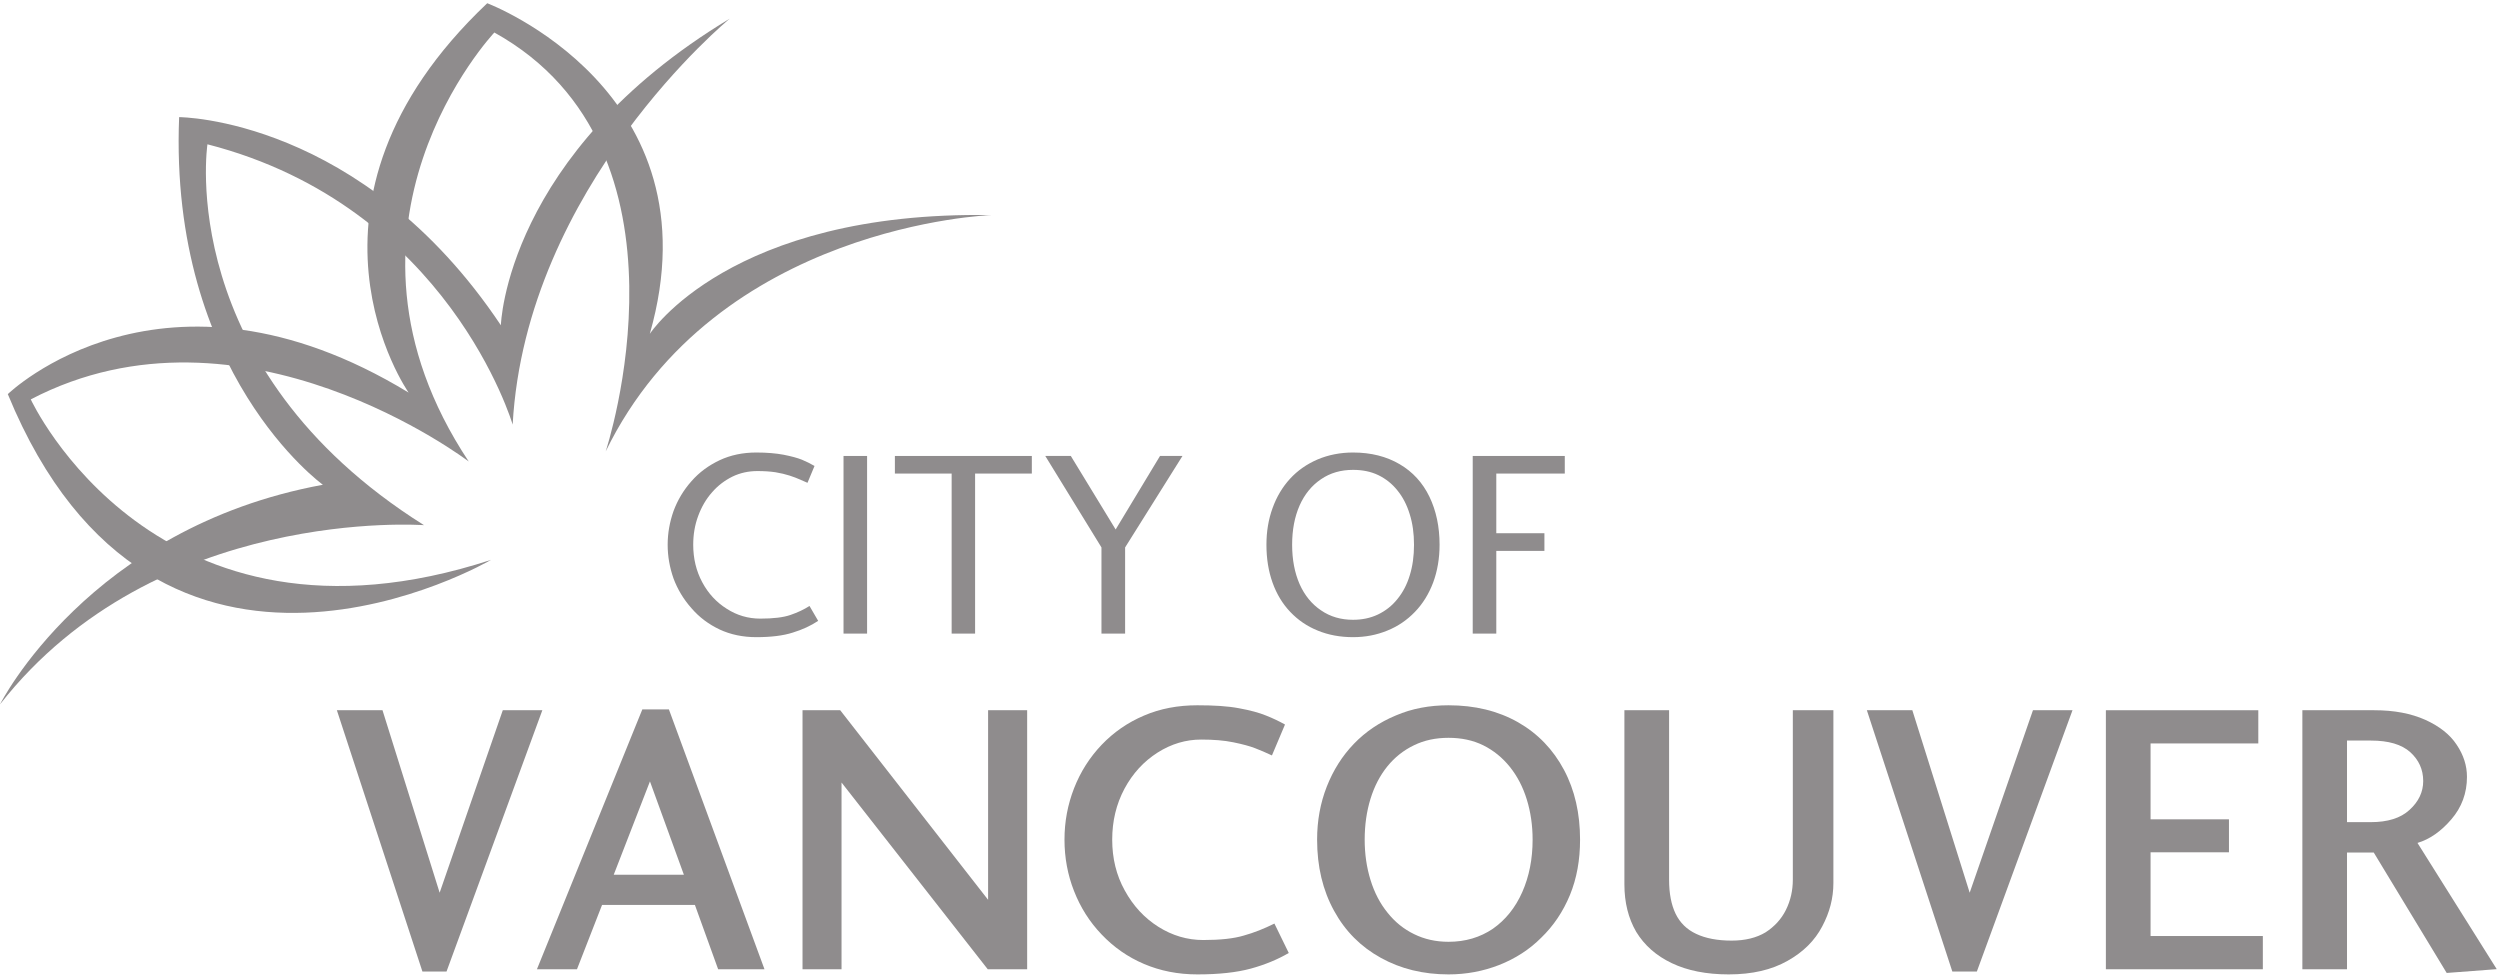 <?xml version="1.0" encoding="UTF-8" standalone="no"?>
<svg width="205px" height="80px" viewBox="0 0 205 80" version="1.1" xmlns="http://www.w3.org/2000/svg" xmlns:xlink="http://www.w3.org/1999/xlink">
    <!-- Generator: Sketch 39.1 (31720) - http://www.bohemiancoding.com/sketch -->
    <title>g11</title>
    <desc>Created with Sketch.</desc>
    <defs></defs>
    <g id="Page-1" stroke="none" stroke-width="1" fill="none" fill-rule="evenodd">
        <g id="g11" transform="translate(102.5, 39.825) scale(1, -1) translate(-102.5, -39.825) translate(0, -0.675)" fill="#8F8C8D">
            <path d="M66.379,30.636 L67.09,29.414 C66.492,29.018 65.803,28.695 65.011,28.454 C64.227,28.201 63.226,28.078 62.02,28.078 C60.913,28.078 59.91,28.289 59.018,28.703 C58.116,29.129 57.341,29.705 56.697,30.456 C56.041,31.195 55.558,32.008 55.227,32.894 C54.914,33.788 54.748,34.708 54.748,35.656 C54.748,36.605 54.915,37.524 55.231,38.422 C55.567,39.323 56.05,40.137 56.702,40.869 C57.343,41.602 58.116,42.165 59.018,42.591 C59.91,43.008 60.913,43.219 62.02,43.219 C62.873,43.219 63.62,43.156 64.258,43.036 C64.887,42.912 65.389,42.777 65.758,42.629 C66.127,42.476 66.467,42.305 66.791,42.116 L66.214,40.734 C66.042,40.815 65.835,40.909 65.594,41.006 C65.357,41.113 65.077,41.22 64.74,41.329 C64.409,41.436 64.036,41.525 63.592,41.6 C63.159,41.666 62.657,41.698 62.106,41.698 C61.381,41.698 60.692,41.55 60.057,41.242 C59.431,40.932 58.865,40.509 58.384,39.951 C57.895,39.4 57.523,38.754 57.249,38.012 C56.974,37.268 56.844,36.491 56.844,35.656 C56.844,34.535 57.086,33.511 57.583,32.584 C58.069,31.669 58.741,30.941 59.589,30.408 C60.422,29.87 61.343,29.598 62.342,29.598 C63.411,29.598 64.243,29.698 64.822,29.9 C65.411,30.102 65.935,30.35 66.379,30.636" id="path17"></path>
            <polygon id="path19" points="69.169 28.37 71.101 28.37 71.101 42.936 69.169 42.936"></polygon>
            <polyline id="path21" points="73.381 41.493 73.381 42.936 84.61 42.936 84.61 41.493 79.958 41.493 79.958 28.37 78.035 28.37 78.035 41.493 73.381 41.493"></polyline>
            <polyline id="path23" points="95.121 42.936 96.962 42.936 92.259 35.436 92.259 28.37 90.32 28.37 90.32 35.436 85.713 42.936 87.807 42.936 91.483 36.907 95.121 42.936"></polyline>
            <path d="M110.949,41.796 C109.962,41.796 109.083,41.55 108.323,41.028 C107.564,40.516 106.976,39.797 106.565,38.872 C106.161,37.945 105.955,36.881 105.955,35.656 C105.955,34.437 106.161,33.361 106.565,32.433 C106.976,31.508 107.564,30.787 108.323,30.277 C109.083,29.752 109.962,29.502 110.949,29.502 C111.688,29.502 112.368,29.641 112.988,29.934 C113.607,30.231 114.14,30.644 114.584,31.198 C115.031,31.744 115.373,32.39 115.599,33.144 C115.834,33.893 115.949,34.733 115.949,35.656 C115.949,36.584 115.834,37.413 115.594,38.17 C115.361,38.929 115.026,39.576 114.589,40.109 C114.158,40.651 113.635,41.066 113.022,41.364 C112.408,41.66 111.717,41.796 110.949,41.796 L110.949,41.796 Z M110.949,43.219 C112.422,43.219 113.697,42.894 114.775,42.259 C115.841,41.635 116.657,40.744 117.213,39.594 C117.767,38.447 118.045,37.127 118.045,35.656 C118.045,34.538 117.868,33.501 117.518,32.555 C117.163,31.618 116.663,30.808 116.016,30.142 C115.374,29.476 114.617,28.958 113.748,28.612 C112.879,28.255 111.947,28.078 110.949,28.078 C109.893,28.078 108.927,28.257 108.054,28.617 C107.183,28.968 106.43,29.485 105.802,30.147 C105.169,30.811 104.685,31.612 104.351,32.543 C104.014,33.485 103.848,34.52 103.848,35.656 C103.848,36.745 104.014,37.737 104.351,38.664 C104.685,39.59 105.163,40.391 105.782,41.066 C106.395,41.736 107.15,42.265 108.04,42.65 C108.93,43.025 109.902,43.219 110.949,43.219 L110.949,43.219 Z" id="path25"></path>
            <polyline id="path27" points="122.696 28.37 120.763 28.37 120.763 42.936 128.312 42.936 128.312 41.493 122.696 41.493 122.696 36.6 126.642 36.6 126.642 35.151 122.696 35.151 122.696 28.37"></polyline>
            <polyline id="path29" points="44.472 22.086 36.615 0.66 34.638 0.66 27.623 22.086 31.365 22.086 36.051 7.122 41.229 22.086 44.472 22.086"></polyline>
            <path d="M56.078,8.597 L53.296,16.25 L50.326,8.597 L56.078,8.597 L56.078,8.597 Z M49.368,6.119 L47.312,0.846 L44.028,0.846 L52.672,22.157 L54.849,22.157 L62.688,0.846 L58.888,0.846 L56.983,6.119 L49.368,6.119 L49.368,6.119 Z" id="path31"></path>
            <polyline id="path33" points="81.024 22.086 84.227 22.086 84.227 0.846 80.995 0.846 69.006 16.158 69.006 0.846 65.807 0.846 65.807 22.086 68.897 22.086 81.024 6.54 81.024 22.086"></polyline>
            <path d="M104.502,4.593 L105.679,2.181 C104.763,1.647 103.722,1.215 102.561,0.898 C101.401,0.584 99.949,0.424 98.183,0.424 C96.591,0.424 95.139,0.714 93.804,1.283 C92.467,1.852 91.313,2.665 90.327,3.705 C89.34,4.736 88.59,5.928 88.068,7.268 C87.55,8.586 87.288,9.999 87.288,11.472 C87.288,12.951 87.551,14.349 88.077,15.697 C88.603,17.038 89.354,18.222 90.335,19.25 C91.318,20.28 92.467,21.077 93.804,21.646 C95.139,22.22 96.591,22.492 98.183,22.492 C99.533,22.492 100.67,22.426 101.596,22.249 C102.525,22.08 103.263,21.877 103.809,21.653 C104.356,21.437 104.876,21.19 105.37,20.914 L104.299,18.379 C103.79,18.621 103.328,18.813 102.911,18.975 C102.495,19.137 101.904,19.299 101.135,19.456 C100.373,19.614 99.491,19.681 98.493,19.681 C97.248,19.681 96.057,19.332 94.924,18.615 C93.786,17.889 92.881,16.906 92.204,15.645 C91.53,14.375 91.201,12.996 91.201,11.472 C91.201,9.946 91.538,8.552 92.229,7.309 C92.92,6.045 93.839,5.05 94.987,4.327 C96.127,3.609 97.356,3.243 98.665,3.243 C100.068,3.243 101.174,3.362 102,3.612 C102.827,3.841 103.662,4.175 104.502,4.593" id="path35"></path>
            <path d="M118.779,19.824 C117.74,19.824 116.794,19.629 115.941,19.211 C115.084,18.798 114.365,18.222 113.763,17.483 C113.161,16.737 112.698,15.851 112.38,14.82 C112.064,13.791 111.904,12.677 111.904,11.472 C111.904,10.299 112.064,9.198 112.38,8.173 C112.698,7.134 113.165,6.24 113.78,5.483 C114.391,4.716 115.115,4.133 115.954,3.727 C116.798,3.309 117.74,3.098 118.779,3.098 C120.166,3.098 121.377,3.463 122.415,4.167 C123.442,4.884 124.254,5.882 124.826,7.174 C125.39,8.452 125.674,9.884 125.674,11.472 C125.674,12.645 125.514,13.741 125.198,14.764 C124.883,15.79 124.417,16.682 123.806,17.444 C123.198,18.199 122.48,18.783 121.635,19.206 C120.785,19.625 119.831,19.824 118.779,19.824 L118.779,19.824 Z M118.779,22.492 C120.924,22.492 122.818,22.038 124.477,21.101 C126.113,20.168 127.361,18.858 128.247,17.196 C129.135,15.529 129.565,13.618 129.565,11.472 C129.565,9.812 129.297,8.307 128.737,6.939 C128.173,5.572 127.385,4.402 126.381,3.433 C125.412,2.458 124.247,1.714 122.929,1.195 C121.625,0.686 120.236,0.424 118.779,0.424 C116.708,0.424 114.858,0.878 113.228,1.782 C111.59,2.685 110.307,3.965 109.391,5.644 C108.467,7.326 108.003,9.262 108.003,11.472 C108.003,13.037 108.268,14.475 108.799,15.831 C109.33,17.179 110.066,18.342 111.022,19.336 C111.977,20.327 113.123,21.101 114.46,21.658 C115.788,22.229 117.231,22.492 118.779,22.492 L118.779,22.492 Z" id="path37"></path>
            <path d="M150.338,22.086 L150.338,7.914 C150.338,6.683 150.032,5.502 149.417,4.352 C148.818,3.21 147.883,2.266 146.577,1.535 C145.277,0.801 143.694,0.424 141.748,0.424 C139.939,0.424 138.363,0.734 137.093,1.344 C135.802,1.956 134.839,2.817 134.169,3.914 C133.526,5.021 133.201,6.321 133.201,7.803 L133.201,22.086 L136.865,22.086 L136.865,8.19 C136.865,7.063 137.044,6.139 137.397,5.402 C137.756,4.662 138.316,4.105 139.089,3.747 C139.861,3.38 140.832,3.195 142.001,3.195 C143.105,3.195 144.033,3.426 144.776,3.873 C145.5,4.342 146.069,4.951 146.447,5.715 C146.826,6.483 147.012,7.309 147.012,8.19 L147.012,22.086 L150.338,22.086" id="path39"></path>
            <polyline id="path41" points="169.945 22.086 162.102 0.66 160.091 0.66 153.082 22.086 156.811 22.086 161.514 7.122 166.703 22.086 169.945 22.086"></polyline>
            <polyline id="path43" points="185.553 3.571 185.553 0.846 172.682 0.846 172.682 22.086 185.181 22.086 185.181 19.363 176.346 19.363 176.346 13.14 182.775 13.14 182.775 10.437 176.346 10.437 176.346 3.571 185.553 3.571"></polyline>
            <path d="M192.455,12.909 L194.401,12.909 C195.782,12.909 196.848,13.233 197.584,13.917 C198.324,14.588 198.703,15.379 198.703,16.28 C198.703,17.228 198.344,18.008 197.641,18.648 C196.937,19.28 195.863,19.599 194.416,19.599 L192.455,19.599 L192.455,12.909 L192.455,12.909 Z M204.733,0.854 L200.629,0.543 L194.649,10.415 L192.455,10.415 L192.455,0.846 L188.794,0.846 L188.794,22.086 L194.682,22.086 C196.328,22.086 197.704,21.82 198.87,21.301 C200.046,20.767 200.899,20.091 201.448,19.255 C202.01,18.418 202.291,17.545 202.291,16.622 C202.291,15.287 201.858,14.123 201.011,13.14 C200.163,12.15 199.229,11.499 198.233,11.205 L204.733,0.854 L204.733,0.854 Z" id="path45"></path>
            <path d="M59.839,78.796 C59.839,78.796 43.12,65.07 42.038,45.507 C42.038,45.507 36.79,63.406 17.01,68.493 C17.01,68.493 14.233,50.167 34.768,37.261 C34.768,37.261 12.788,38.894 0,22.568 C0,22.568 7.269,37.039 26.476,40.575 C26.476,40.575 13.843,49.687 14.689,70.72 C14.689,70.72 29.684,70.691 41.071,53.653 C41.071,53.653 41.456,67.715 59.839,78.796" id="path47"></path>
            <path d="M81.267,62.687 C81.267,62.687 58.728,61.899 49.665,43.307 C49.665,43.307 57.865,68.036 40.537,77.659 C40.537,77.659 25.597,61.832 38.436,42.481 C38.436,42.481 19.875,56.631 2.523,47.576 C2.523,47.576 12.743,25.431 40.27,34.418 C40.27,34.418 12.819,18.334 0.64,48.007 C0.64,48.007 13.375,60.378 33.505,48.133 C33.505,48.133 22.613,63.643 39.953,80.06 C39.953,80.06 58.973,72.877 53.284,52.949 C53.284,52.949 59.841,63.053 81.267,62.687" id="path49"></path>
        </g>
    </g>
</svg>